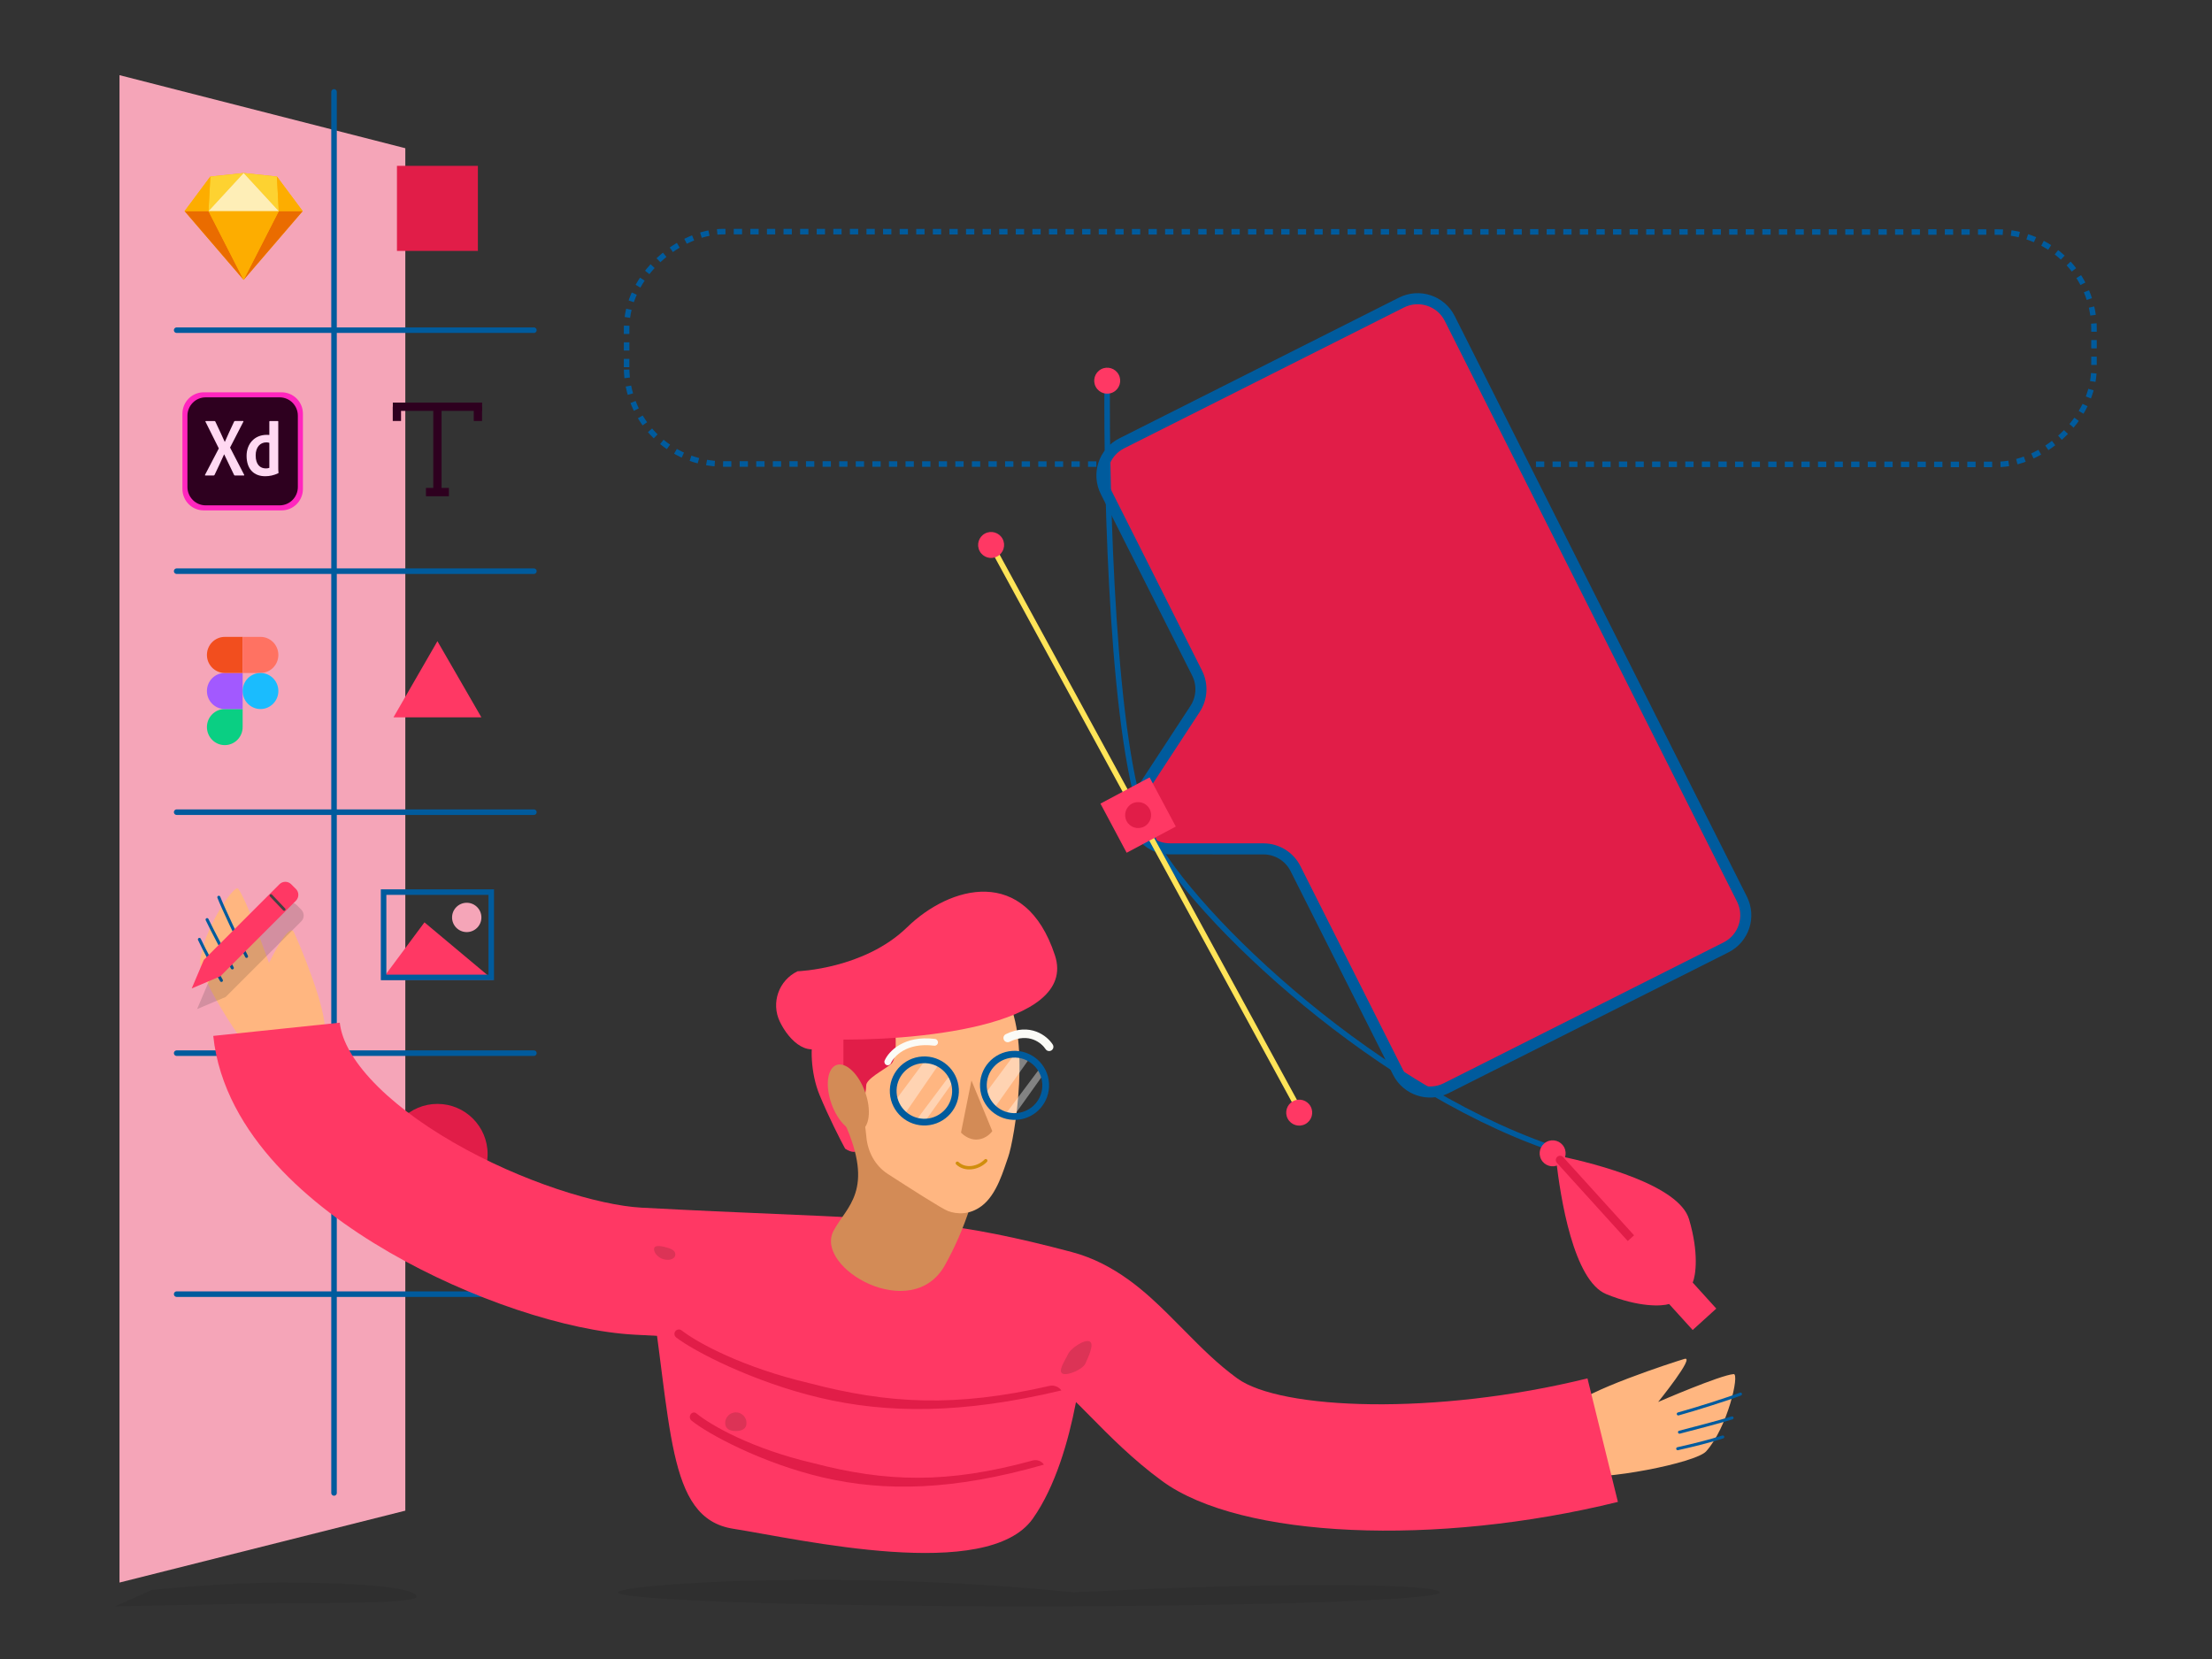 <svg width="200" height="150" viewBox="0 0 800 600" fill="none" xmlns="http://www.w3.org/2000/svg" data-reactroot="">
<rect x="0" y="0" width="800" height="600" fill="#333333" stroke="none"/>
<rect x="226.607" y="167.791" width="84.037" height="530.7" rx="35" transform="rotate(-89.981 226.607 167.791)" stroke="#005B9D" stroke-width="2" stroke-dasharray="3 3"></rect>
<path d="M150.663 577.4C150.663 580.189 116.579 579.575 97.387 579.9C74.439 580.287 41.665 580.948 41.665 580.948L54.94 575.009C54.94 575.009 80.898 572.351 101.771 572.351C134.108 572.351 150.663 574.611 150.663 577.4Z" fill="black" fill-opacity="0.08"></path>
<path d="M146.587 53.607L43.219 27.182V572.351L146.587 546.35V53.607Z" fill="#f5a5b8"></path>
<path d="M120.809 33.238L120.809 539.947" stroke="#005B9D" stroke-width="2" stroke-linecap="round"></path>
<path d="M63.891 119.414H193.089" stroke="#005B9D" stroke-width="2" stroke-linecap="round"></path>
<path d="M63.891 206.572H193.089" stroke="#005B9D" stroke-width="2" stroke-linecap="round"></path>
<path d="M63.891 293.731H193.089" stroke="#005B9D" stroke-width="2" stroke-linecap="round"></path>
<path d="M63.891 380.89H193.089" stroke="#005B9D" stroke-width="2" stroke-linecap="round"></path>
<path d="M63.891 468.049H193.089" stroke="#005B9D" stroke-width="2" stroke-linecap="round"></path>
<circle cx="158.201" cy="417.389" r="18.15" fill="#e11d48"></circle>
<path d="M81.297 269.482C84.862 269.482 87.755 266.559 87.755 262.958V256.434H81.297C77.731 256.434 74.838 259.357 74.838 262.958C74.838 266.559 77.731 269.482 81.297 269.482Z" fill="#0ACF83"></path>
<path d="M74.838 249.91C74.838 246.309 77.731 243.386 81.297 243.386H87.755V256.434H81.297C77.731 256.434 74.838 253.511 74.838 249.91Z" fill="#A259FF"></path>
<path d="M74.838 236.862C74.838 233.261 77.731 230.338 81.297 230.338H87.755V243.386H81.297C77.731 243.386 74.838 240.464 74.838 236.862Z" fill="#F24E1E"></path>
<path d="M87.756 230.338H94.215C97.78 230.338 100.673 233.261 100.673 236.862C100.673 240.463 97.78 243.386 94.215 243.386H87.756V230.338Z" fill="#FF7262"></path>
<path d="M100.673 249.91C100.673 253.511 97.78 256.434 94.215 256.434C90.649 256.434 87.756 253.511 87.756 249.91C87.756 246.309 90.649 243.386 94.215 243.386C97.78 243.386 100.673 246.309 100.673 249.91Z" fill="#1ABCFE"></path>
<rect x="143.565" y="59.98" width="29.272" height="30.768" fill="#e11d48"></rect>
<path d="M158.201 231.896L174.103 259.439H142.3L158.201 231.896Z" fill="#ff3864"></path>
<path d="M101.838 184.592H73.69C69.422 184.592 65.972 181.124 65.972 176.834V149.637C65.972 145.347 69.422 141.879 73.69 141.879H101.838C106.106 141.879 109.556 145.347 109.556 149.637V176.834C109.556 181.124 106.106 184.592 101.838 184.592Z" fill="#FF26BE"></path>
<path d="M101.148 182.766H74.38C70.748 182.766 67.788 179.791 67.788 176.14V150.33C67.788 146.68 70.748 143.704 74.38 143.704H101.13C104.78 143.704 107.722 146.68 107.722 150.33V176.122C107.74 179.791 104.78 182.766 101.148 182.766Z" fill="#2E001F"></path>
<path d="M83.206 161.866L88.29 171.686C88.381 171.832 88.327 171.978 88.181 171.978H85.022C84.822 171.978 84.731 171.924 84.64 171.741C83.478 169.332 82.297 166.922 81.081 164.33H81.044C79.955 166.776 78.756 169.35 77.594 171.759C77.503 171.905 77.412 171.96 77.267 171.96H74.271C74.089 171.96 74.071 171.814 74.162 171.705L79.138 162.176L74.325 152.539C74.216 152.393 74.325 152.283 74.434 152.283H77.558C77.739 152.283 77.812 152.32 77.885 152.484C79.029 154.893 80.191 157.376 81.281 159.804H81.317C82.37 157.394 83.532 154.893 84.658 152.502C84.749 152.356 84.804 152.265 84.985 152.265H87.909C88.054 152.265 88.109 152.374 88.018 152.52L83.206 161.866ZM89.18 164.841C89.18 160.588 91.995 157.266 96.462 157.266C96.844 157.266 97.043 157.266 97.407 157.303V152.466C97.407 152.356 97.498 152.283 97.588 152.283H100.458C100.603 152.283 100.639 152.338 100.639 152.429V169.186C100.639 169.679 100.639 170.299 100.73 170.975C100.73 171.084 100.694 171.121 100.585 171.175C99.059 171.905 97.461 172.234 95.936 172.234C91.995 172.252 89.18 169.806 89.18 164.841ZM97.407 160.169C97.153 160.059 96.789 159.986 96.353 159.986C94.065 159.986 92.467 161.757 92.467 164.695C92.467 168.054 94.102 169.405 96.154 169.405C96.59 169.405 97.062 169.35 97.407 169.204V160.169Z" fill="#FFD9F2"></path>
<path d="M142.072 147.1L174.352 147.1" stroke="#2E001F" stroke-width="3"></path>
<path d="M158.201 178.401V147.1" stroke="#2E001F" stroke-width="3"></path>
<path d="M154.052 177.966H162.352" stroke="#2E001F" stroke-width="3"></path>
<path d="M143.544 147.1L143.544 152.254" stroke="#2E001F" stroke-width="3"></path>
<path d="M172.838 147.1L172.838 152.254" stroke="#2E001F" stroke-width="3"></path>
<path d="M153.511 333.583L138.062 354.366H178.34L153.511 333.583Z" fill="#ff3864"></path>
<rect x="138.732" y="322.641" width="38.938" height="30.858" stroke="#005B9D" stroke-width="2"></rect>
<circle cx="168.801" cy="331.801" r="5.303" fill="#f5a5b8"></circle>
<g clip-path="url(#clip0)">
<path d="M76.078 63.845L88.114 62.572L100.151 63.845L109.469 76.354L88.114 101.222L66.759 76.354L76.078 63.845Z" fill="#FDB300"></path>
<path d="M75.409 76.355L88.114 101.223L66.759 76.355H75.409Z" fill="#EA6C00"></path>
<path d="M100.819 76.355L88.113 101.223L109.469 76.355H100.819Z" fill="#EA6C00"></path>
<path d="M75.408 76.355H100.819L88.114 101.223L75.408 76.355Z" fill="#FDAD00"></path>
<path d="M88.115 62.572L76.078 63.845L75.409 76.355L88.115 62.572Z" fill="#FDD231"></path>
<path d="M88.114 62.572L100.151 63.845L100.819 76.355L88.114 62.572Z" fill="#FDD231"></path>
<path d="M109.47 76.354L100.151 63.845L100.82 76.354H109.47Z" fill="#FDAD00"></path>
<path d="M66.759 76.354L76.077 63.845L75.409 76.354H66.759Z" fill="#FDAD00"></path>
<path d="M88.115 62.572L75.409 76.355H100.82L88.115 62.572Z" fill="#FEEEB7"></path>
</g>
<path d="M520.706 575.899C520.706 578.688 454.181 580.949 372.118 580.949C290.055 580.949 223.53 578.688 223.53 575.899C223.53 573.111 302.784 567.256 388.408 575.899C472.223 571.679 520.706 573.111 520.706 575.899Z" fill="black" fill-opacity="0.08"></path>
<path d="M617.038 524.909C613.288 529.073 579.715 535.71 568.61 533.748C569.188 530.801 563.906 513.981 567.852 509.152C572.784 503.116 605.115 492.695 609.207 491.464C613.298 490.233 599.694 507.04 599.694 507.04C599.694 507.04 622.204 497.279 627.011 496.96C629.215 496.813 624.792 516.297 617.038 524.909Z" fill="#FFB680"></path>
<path d="M606.768 523.939C612.855 522.58 618.215 521.233 623.067 519.696" stroke="#005B9D" stroke-width="1.095" stroke-linecap="round"></path>
<path d="M607.411 517.971C610.534 517.198 623.031 513.909 626.428 512.793" stroke="#005B9D" stroke-width="1.095" stroke-linecap="round"></path>
<path d="M606.972 511.367C613.237 509.642 625.481 505.748 629.474 504.185" stroke="#005B9D" stroke-width="1.095" stroke-linecap="round"></path>
<path d="M399.913 177.8C396.686 171.387 399.268 163.571 405.681 160.344L506.866 109.42C513.279 106.193 521.095 108.775 524.322 115.189L630.005 325.178C633.232 331.591 630.65 339.407 624.236 342.635L523.052 393.558C516.639 396.786 508.823 394.203 505.595 387.79L468.542 314.165C466.335 309.779 461.844 307.011 456.934 307.009L423.137 306.998C412.806 306.995 406.607 295.525 412.263 286.88L432.211 256.397C434.75 252.516 435.03 247.577 432.945 243.434L399.913 177.8Z" fill="#585858"></path>
<path d="M399.913 177.8C396.686 171.387 399.268 163.571 405.681 160.344L506.866 109.42C513.279 106.193 521.095 108.775 524.322 115.189L630.005 325.178C633.232 331.591 630.65 339.407 624.236 342.635L523.052 393.558C516.639 396.786 508.823 394.203 505.595 387.79L468.542 314.165C466.335 309.779 461.844 307.011 456.934 307.009L423.137 306.998C412.806 306.995 406.607 295.525 412.263 286.88L432.211 256.397C434.75 252.516 435.03 247.577 432.945 243.434L399.913 177.8Z" fill="#e11d48" stroke="#005B9D" stroke-width="4"></path>
<path d="M400.435 137.683C400.074 179.821 402.426 271.057 414.726 298.904C427.026 326.75 493.562 391.847 560.789 415.123" stroke="#005B9D" stroke-width="2"></path>
<circle cx="561.535" cy="417.115" r="4.698" transform="rotate(151.932 561.535 417.115)" fill="#ff3864"></circle>
<circle cx="400.435" cy="137.683" r="4.698" transform="rotate(151.932 400.435 137.683)" fill="#ff3864"></circle>
<path d="M469.875 401.378L358.753 197.584" stroke="#FFE458" stroke-width="2"></path>
<circle cx="469.875" cy="402.397" r="4.698" transform="rotate(151.932 469.875 402.397)" fill="#ff3864"></circle>
<circle cx="358.447" cy="197.096" r="4.698" transform="rotate(151.932 358.447 197.096)" fill="#ff3864"></circle>
<rect x="425.244" y="298.931" width="20.144" height="20.144" transform="rotate(151.932 425.244 298.931)" fill="#ff3864"></rect>
<circle cx="411.619" cy="294.783" r="4.698" transform="rotate(151.932 411.619 294.783)" fill="#e11d48"></circle>
<path fill-rule="evenodd" clip-rule="evenodd" d="M563.068 418.853L562.785 419.109C564.283 433.068 569.1 463.228 580.954 468.053C592.807 472.878 601.025 472.435 603.651 471.61L612.178 481.011L616.166 477.393L616.731 476.881L620.719 473.264L612.192 463.863C613.269 461.329 614.509 453.194 610.86 440.927C607.21 428.66 577.662 420.933 563.915 418.084L563.633 418.34L563.068 418.853Z" fill="#ff3864"></path>
<path d="M565.367 418.501C564.796 417.87 563.821 417.822 563.19 418.394C562.559 418.966 562.511 419.941 563.083 420.572L565.367 418.501ZM590.982 446.766L565.367 418.501L563.083 420.572L588.697 448.836L590.982 446.766Z" fill="#e11d48"></path>
<path d="M72.391 347.711C71.884 353.292 89.832 382.432 98.818 389.244C100.587 386.817 116.516 379.261 117.377 373.085C118.453 365.365 107.985 340.613 106.272 337.11C104.395 333.272 97.287 348.29 97.287 348.29C97.287 348.29 89.149 325.143 86.116 321.4C84.725 319.684 73.439 336.17 72.391 347.711Z" fill="#FFB680"></path>
<path d="M80.081 354.586C76.942 349.196 74.287 344.35 72.117 339.746" stroke="#005B9D" stroke-width="1.095" stroke-linecap="round"></path>
<path d="M84.023 350.059C82.468 347.243 76.388 335.839 74.897 332.589" stroke="#005B9D" stroke-width="1.095" stroke-linecap="round"></path>
<path d="M89.166 345.893C86.174 340.124 80.709 328.496 79.143 324.505" stroke="#005B9D" stroke-width="1.095" stroke-linecap="round"></path>
<path fill-rule="evenodd" clip-rule="evenodd" d="M140.747 452.887C169.978 469.809 204.94 481.388 229.484 482.705C250.427 483.828 266.996 484.544 280.678 485.134C326.134 487.096 339.711 487.682 375.894 497.306C378.667 498.044 382.38 500.362 390.347 508.25C391.584 509.475 392.93 510.842 394.381 512.315C401.01 519.048 409.816 527.992 420.367 535.686C448.864 556.465 519.386 559.382 585.137 543.183L574.131 498.511C519.07 512.076 463.074 509.886 447.474 498.511C440.247 493.241 434.657 487.589 428.207 481.067C426.457 479.297 424.644 477.463 422.717 475.555C414.763 467.681 403.444 457.026 387.721 452.844C346.407 441.855 327.666 441.056 280.367 439.039C266.926 438.466 251.177 437.794 231.95 436.762C216.629 435.94 188.716 427.494 163.798 413.069C151.593 406.004 141.221 398.128 133.9 390.116C126.495 382.01 123.442 375.153 122.889 369.866L77.13 374.648C79.056 393.074 88.597 408.741 99.935 421.149C111.358 433.651 125.878 444.279 140.747 452.887Z" fill="#ff3864"></path>
<path d="M234.246 459.772L392.29 483.192C392.29 483.192 389.941 525.985 373.542 549.216C357.144 572.447 289.58 556.745 265.131 552.884C240.683 549.024 243.224 514.943 234.246 459.772Z" fill="#ff3864"></path>
<path fill-rule="evenodd" clip-rule="evenodd" d="M294.147 529.161C320.451 536.038 342.541 536.713 373.478 528.209C375.017 527.786 376.663 528.38 377.555 529.703C344.743 539.111 319.983 539.532 297.756 534.374C275.569 529.225 255.809 518.489 250.063 513.744C249.42 513.213 249.302 512.206 249.798 511.494C250.295 510.783 251.218 510.636 251.861 511.167C257.189 515.568 272.261 524.082 294.147 529.161Z" fill="#e11d48"></path>
<path fill-rule="evenodd" clip-rule="evenodd" d="M292.653 500.227C321.41 507.778 345.587 509.002 379.533 501.238C381.173 500.862 382.887 501.496 383.868 502.862C347.926 511.455 320.845 511.255 296.569 505.535C272.335 499.825 250.79 488.585 244.535 483.692C243.835 483.144 243.712 482.133 244.259 481.434C244.806 480.734 245.817 480.61 246.517 481.158C252.317 485.696 268.748 494.595 292.653 500.227Z" fill="#e11d48"></path>
<path d="M239.743 455.351C241.774 455.993 243.744 455.49 244.144 454.227C244.544 452.964 243.734 451.984 241.703 451.342C239.671 450.699 236.998 450.124 236.599 451.387C236.199 452.65 237.711 454.708 239.743 455.351Z" fill="#521F20" fill-opacity="0.2"></path>
<path d="M386.308 489.687C385.45 491.638 382.361 495.945 384.311 496.803C386.262 497.661 391.682 495.099 392.54 493.149C393.397 491.198 396.002 485.997 394.051 485.14C392.101 484.282 387.165 487.737 386.308 489.687Z" fill="#521F20" fill-opacity="0.2"></path>
<path d="M269.985 514.657C269.985 516.788 268.258 517.553 266.127 517.553C263.997 517.553 262.27 516.788 262.27 514.657C262.27 512.527 263.997 510.8 266.127 510.8C268.258 510.8 269.985 512.527 269.985 514.657Z" fill="#521F20" fill-opacity="0.2"></path>
<path d="M296.378 395.943C293.042 387.853 293.036 377.547 294.426 374.941L301.278 376.241C301 378.013 300.256 381.849 299.506 383.017C298.567 384.476 309.046 406.871 310.61 411.146C311.861 414.565 310.61 418.617 305.656 415.438C303.954 412.31 299.714 404.033 296.378 395.943Z" fill="#ff3864"></path>
<path d="M341.758 457.548C348.888 444.747 354.123 429.728 356.383 410.566C350.095 406.784 319.375 375.285 305.344 374.781C297.855 374.512 302.655 399.923 305.344 405.877C316.539 430.666 306.149 436.253 301.45 445.166C294.395 458.546 329.796 479.025 341.758 457.548Z" fill="#D38B56"></path>
<path d="M301.695 376.762C300.686 360.533 312.485 371.529 327.387 370.603C334.697 370.149 357.039 356.23 362.823 358.863C373.518 373.77 366.823 412.397 364.606 418.495C363.034 422.818 360.635 431.979 355.025 436.163C350.596 439.467 346.109 439.155 342.924 438.015C340.829 437.265 328.936 429.661 321.034 424.54C316.556 421.639 313.873 416.672 313.355 411.362C313.005 407.772 312.424 403.346 311.46 398.686L298.567 388.125C298.567 388.125 296.778 385.887 298.568 381.453C300.357 377.019 301.695 376.762 301.695 376.762Z" fill="#FFB681"></path>
<path d="M346.655 420.253C346.411 420.02 346.025 420.03 345.793 420.274C345.561 420.517 345.57 420.903 345.814 421.136L346.655 420.253ZM356.948 420.2C357.183 419.958 357.177 419.572 356.936 419.337C356.694 419.103 356.308 419.108 356.074 419.35L356.948 420.2ZM345.814 421.136C347.388 422.634 349.477 423.128 351.499 422.89C353.515 422.652 355.505 421.684 356.948 420.2L356.074 419.35C354.827 420.632 353.097 421.473 351.356 421.679C349.62 421.883 347.916 421.453 346.655 420.253L345.814 421.136Z" fill="#D08E0D"></path>
<path d="M322.232 384.856C324.567 382.981 324.039 373.956 323.483 369.678C317.332 368.732 305.239 370.418 305.239 370.418L302.008 387.201C302.008 387.201 307.845 396.456 309.722 400.281C311.598 404.107 313.266 395.099 313.266 392.631C313.266 390.162 319.313 387.201 322.232 384.856Z" fill="#e11d48"></path>
<path d="M334.011 384.314L340.237 383.927L327.288 402.789L323.3 398.731L334.011 384.314Z" fill="white" fill-opacity="0.392"></path>
<path d="M343.054 389.525L344.8 391.126L333.797 406.56L331.419 405.066L343.054 389.525Z" fill="white" fill-opacity="0.392"></path>
<path d="M366.827 381.426L372.357 382.763L359.695 400.651L356.115 395.843L366.827 381.426Z" fill="white" fill-opacity="0.392"></path>
<path d="M375.869 386.637L377.615 388.238L366.612 403.671L364.234 402.177L375.869 386.637Z" fill="white" fill-opacity="0.392"></path>
<circle cx="334.307" cy="394.563" r="11.27" transform="rotate(-3.556 334.307 394.563)" stroke="#005B9D" stroke-width="2.439"></circle>
<circle cx="366.922" cy="392.536" r="11.27" transform="rotate(-3.556 366.922 392.536)" stroke="#005B9D" stroke-width="2.439"></circle>
<path d="M358.873 409.081L351.344 390.769L347.558 409.605C347.558 409.605 349.999 412.393 353.518 412.121C357.038 411.85 358.873 409.081 358.873 409.081Z" fill="#D38B56"></path>
<path d="M319.947 383.556C319.68 384.18 319.97 384.903 320.595 385.17C321.219 385.437 321.942 385.147 322.209 384.523L319.947 383.556ZM337.848 378.184C338.522 378.269 339.137 377.792 339.222 377.118C339.307 376.444 338.83 375.829 338.156 375.744L337.848 378.184ZM322.209 384.523C323.236 382.12 327.836 376.923 337.848 378.184L338.156 375.744C327.066 374.347 321.41 380.134 319.947 383.556L322.209 384.523Z" fill="#FBFBF6"></path>
<path d="M380.733 377.765C381.192 378.479 380.985 379.43 380.27 379.889C379.556 380.347 378.605 380.14 378.146 379.426L380.733 377.765ZM365.124 376.778C364.362 377.154 363.44 376.841 363.065 376.08C362.689 375.319 363.002 374.397 363.763 374.021L365.124 376.778ZM378.146 379.426C377.444 378.332 375.913 376.797 373.709 375.977C371.564 375.18 368.685 375.021 365.124 376.778L363.763 374.021C368.065 371.898 371.823 371.996 374.78 373.096C377.678 374.173 379.714 376.177 380.733 377.765L378.146 379.426Z" fill="#FBFBF6"></path>
<path d="M305.031 393.55V373.575V371.028L295.544 376.032L296.17 387.916L305.031 393.55Z" fill="#ff3864"></path>
<ellipse cx="306.817" cy="397.098" rx="6.446" ry="12.67" transform="rotate(-19.749 306.817 397.098)" fill="#D38B56"></ellipse>
<path d="M328.06 335.373C312.55 350.479 288.468 351.268 288.468 351.268C281.664 354.514 278.778 362.661 282.024 369.466C285.269 376.271 293.02 384.292 300.222 375.911C328.582 376.691 390.143 371.652 381.527 345.484C370.757 312.775 343.57 320.267 328.06 335.373Z" fill="#ff3864"></path>
<path fill-rule="evenodd" clip-rule="evenodd" d="M71.277 364.952L81.613 360.569L108.957 333.225C110.128 332.053 110.128 330.154 108.957 328.982L107.247 327.272C106.075 326.101 104.176 326.101 103.004 327.272L75.66 354.616L71.277 364.952Z" fill="#161616" fill-opacity="0.15"></path>
<path d="M79.677 353.094L69.342 357.476L73.725 347.141L101.069 319.797C102.24 318.626 104.14 318.626 105.311 319.797L107.021 321.507C108.193 322.679 108.193 324.578 107.021 325.75L79.677 353.094Z" fill="#ff3864"></path>
<path d="M102.758 328.898L98.011 323.889" stroke="#424242" stroke-linecap="round"></path>
<defs>
<clipPath id="clip0">
<rect x="66.759" y="62.572" width="42.797" height="38.669" fill="white"></rect>
</clipPath>
</defs>
</svg>
